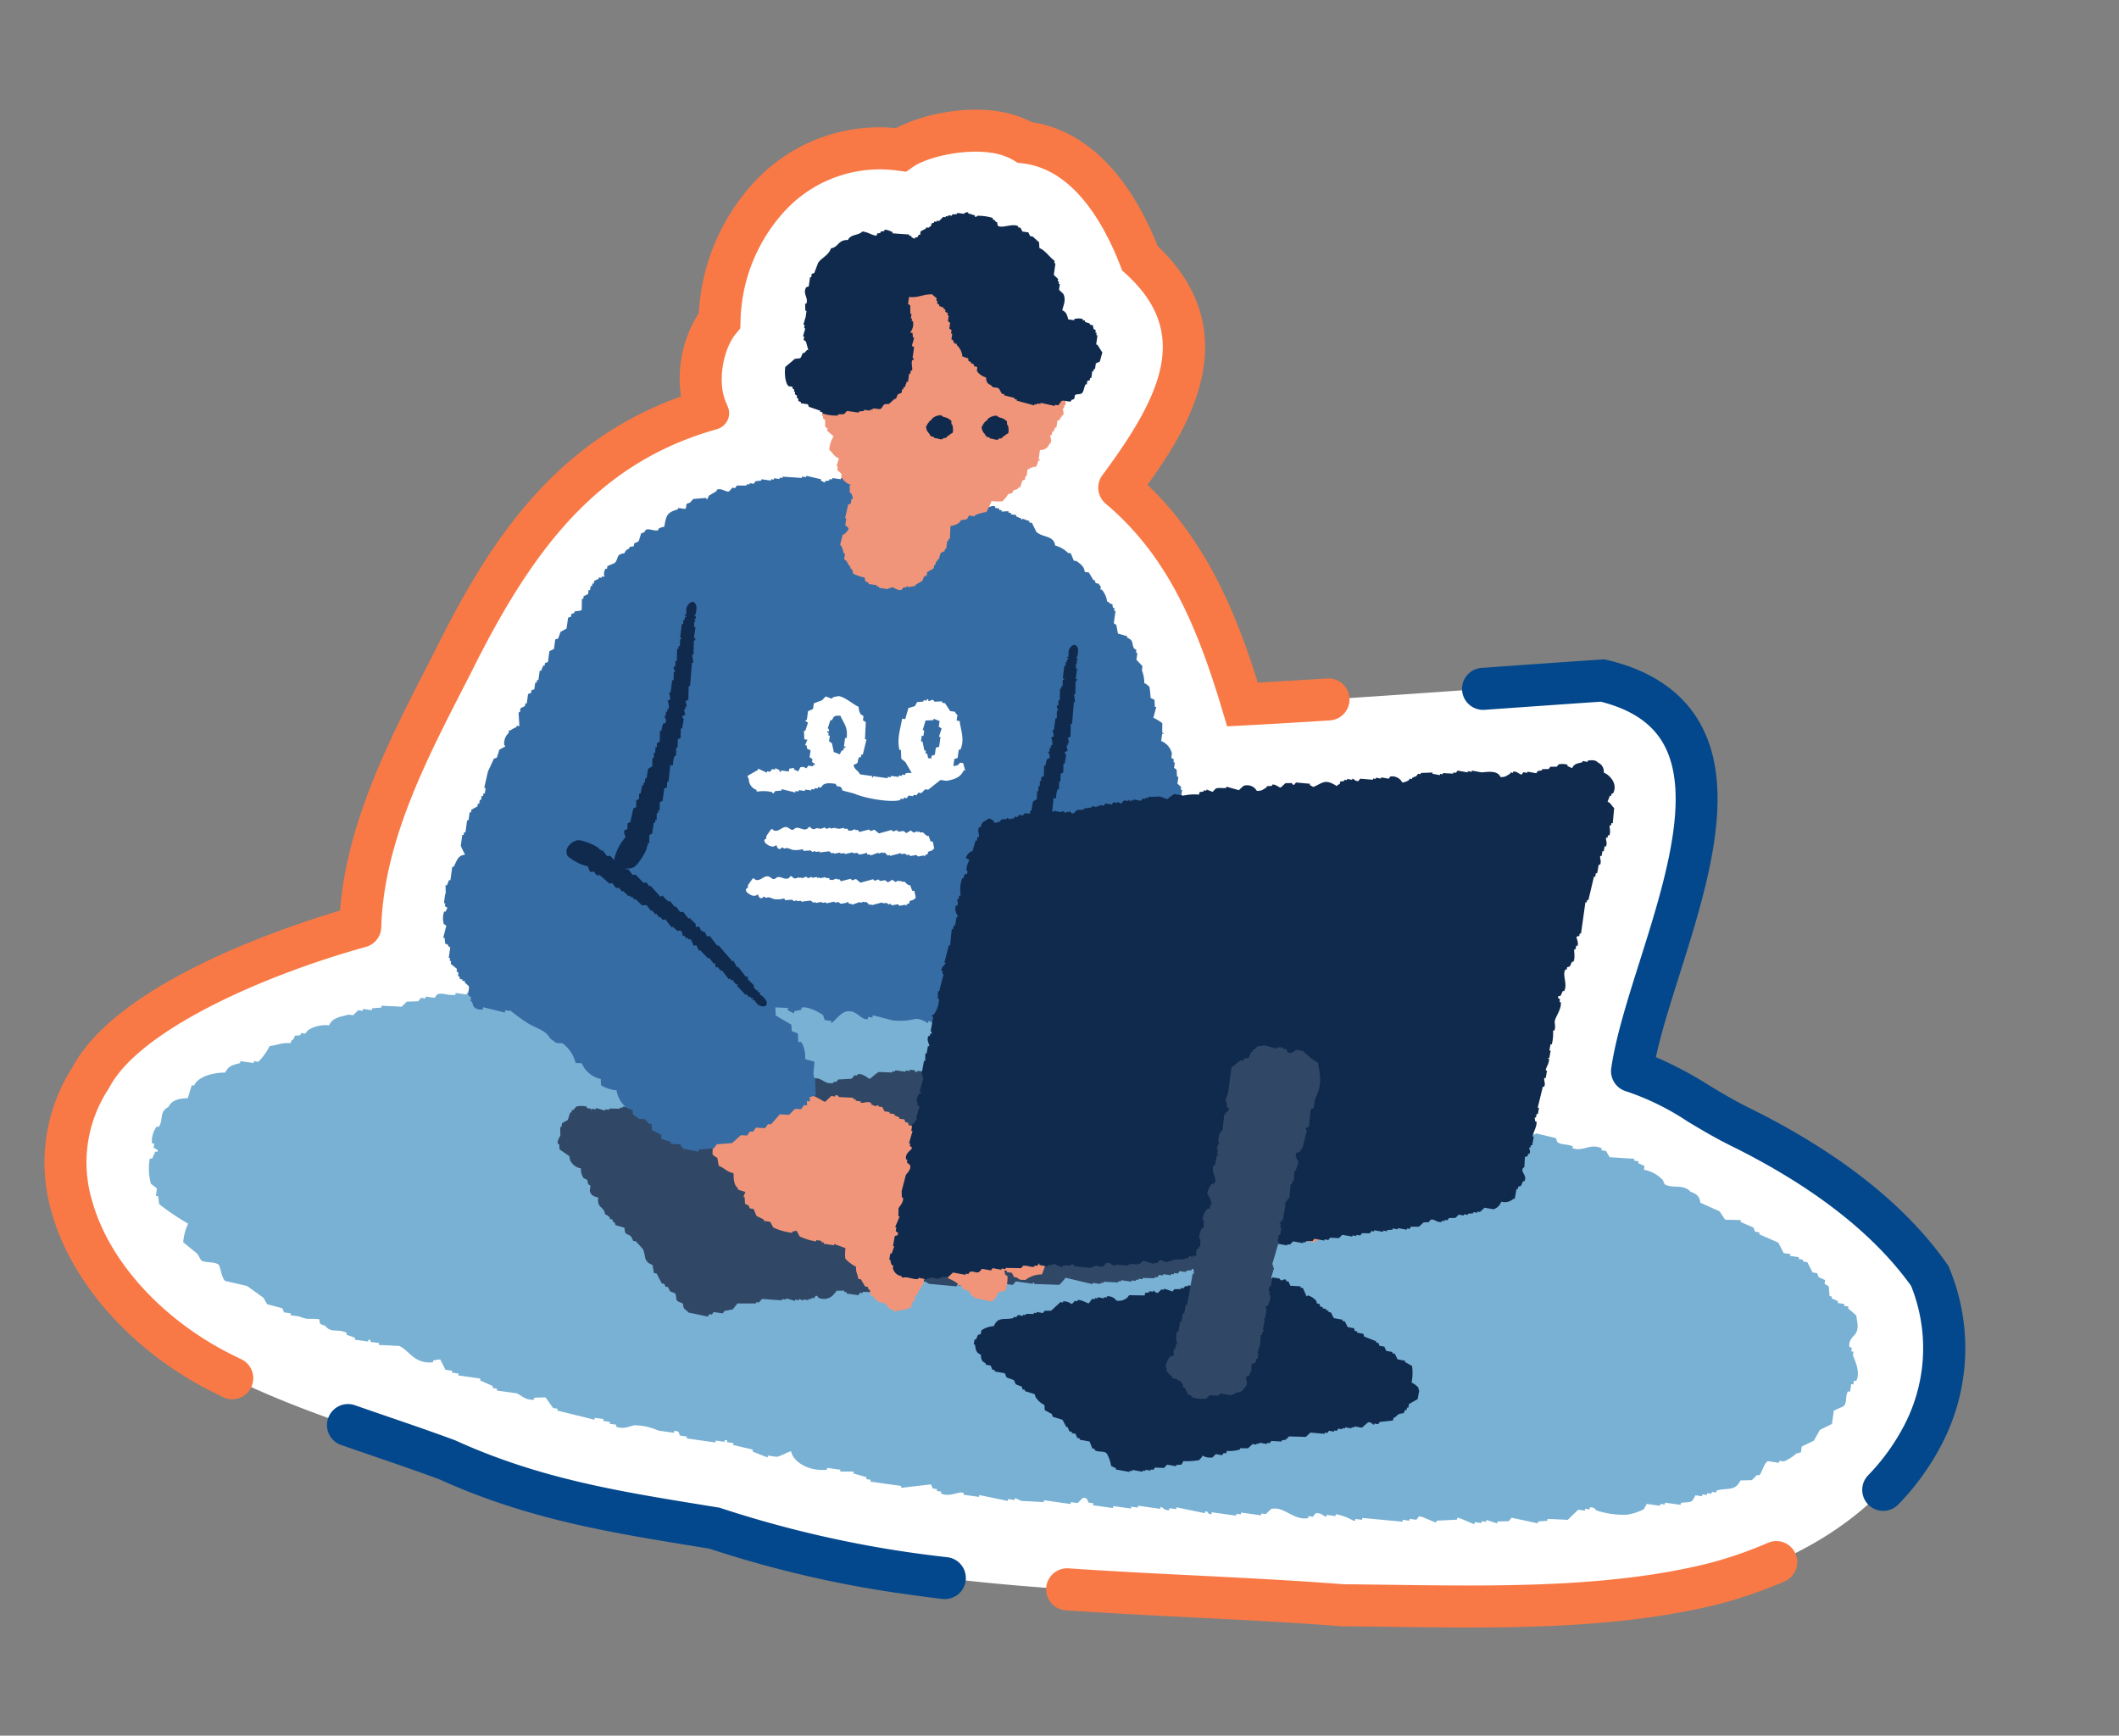<svg xmlns="http://www.w3.org/2000/svg" xmlns:xlink="http://www.w3.org/1999/xlink" width="307.077" height="251.509" viewBox="0 0 307.077 251.509">
  <rect x="0" y="0" width="307.077" height="251.509" fill="#808080" stroke="none"/>
  <defs>
    <clipPath id="clip-path">
      <rect id="사각형_24644" data-name="사각형 24644" width="279.929" height="214.639" fill="none"/>
    </clipPath>
  </defs>
  <g id="그룹_10364" data-name="그룹 10364" transform="translate(29.872) rotate(8)">
    <g id="그룹_10352" data-name="그룹 10352" clip-path="url(#clip-path)">
      <path id="패스_17973" data-name="패스 17973" d="M275.029,150.262c-8.046-8.582-19.552-14.033-30.219-17.553-6.217-2.056-10.965-5.03-16.631-5.814.085-17.541,14.881-52.922-12.1-55.459-17.657,3.709-34.18,7.382-51.194,10.7-5.234-11.423-11.209-21.808-22.058-28.629,6.046-11.068,11.928-24.049-1.651-33.334-3.568-6.386-9.862-14.546-18.889-14.3-5.728-2.5-14.783.88-17.629,3.561a21.733,21.733,0,0,0-17.516,8.828,27.471,27.471,0,0,0-5.051,19.327,14.085,14.085,0,0,0-.055,13.142c-18.161,8.245-25.557,23.921-31.4,41.442-4.3,12.448-9.375,26.053-7.882,39.635-10.55,4.586-31.539,15.678-35.624,27.1-7.83,17.093,7.1,34.035,25.329,39.941,11.52,3.856,21.889,5.178,33.5,7.7,13.687,4.024,25.722,4.129,39.765,4.43,30.081,5.759,61.449.284,91.658-1.6,17.845-2.352,36.94-4.138,52.9-10.6,23.485-9.889,35.1-30.379,24.74-48.524" transform="translate(-1.955 -1.954)" fill="#fff"/>
      <path id="패스_17974" data-name="패스 17974" d="M174.574,74.743c-3.286.676-6.575,1.342-9.89,2-4.594-9.7-10.311-19.324-19.818-26.162,4.916-9.271,11.23-24-3.335-34.452C135.825,6.207,128.717.952,120.908.876c-6.638-2.459-15.431.746-19.325,3.6A24.684,24.684,0,0,0,82.753,14.484,30.392,30.392,0,0,0,77.017,35a17.58,17.58,0,0,0-.871,12.316C57.917,56.823,50.92,73.883,45.805,89.232l-.686,1.979c-3.913,11.268-8.32,23.958-7.536,36.754-8.093,3.705-30.5,14.952-35.228,27.844a25.559,25.559,0,0,0-.035,21.356c4.365,9.933,14.806,18.606,27.221,22.627q.5.167,1,.328a3.047,3.047,0,1,0,1.891-5.792q-.491-.157-.984-.322C20.608,190.5,11.585,183.1,7.9,174.713a19.374,19.374,0,0,1,.049-16.482l.1-.243c3.091-8.64,19.289-18.948,33.97-25.331a3.046,3.046,0,0,0,1.814-3.126c-1.338-12.182,2.923-24.454,7.045-36.321l.7-2.019C57.731,72.718,65.149,58.91,81.34,51.56l.659-.3a2.4,2.4,0,0,0,1.066-3.422l-.372-.62c-1.719-2.865-1.4-7.636.042-9.986l.543-.887-.113-1.034A24.336,24.336,0,0,1,87.62,18.149a18.763,18.763,0,0,1,15.112-7.615l1.192-.011.868-.817c1.713-1.613,6.668-3.617,10.836-3.617a8.762,8.762,0,0,1,3.485.629l.623.272.68-.018c.1,0,.206,0,.309,0,7.194,0,12.575,6.9,15.838,12.743l.349.625.591.4c10.19,6.967,7.972,16.041.7,29.358a3.046,3.046,0,0,0,1.052,4.04c9.782,6.151,15.434,15.369,20.91,27.319l1,2.18,2.354-.459c4.133-.806,8.213-1.629,12.288-2.468a3.046,3.046,0,0,0-1.227-5.967" transform="translate(0 0)" fill="#f97946"/>
      <path id="패스_17975" data-name="패스 17975" d="M400.172,189.389l-.178-.312-.246-.261c-7.18-7.659-17.774-13.837-31.486-18.362-2.208-.73-4.265-1.6-6.254-2.443a54.823,54.823,0,0,0-8.182-2.967c.261-3.6.977-7.856,1.726-12.313,2.179-12.975,4.648-27.681-2.157-36.535-3.183-4.141-8.071-6.548-14.53-7.155l-.459-.043-.451.094c-5.5,1.154-10.881,2.3-16.2,3.442l-.794.169a3.046,3.046,0,0,0-2.109,1.661l0,0a3.045,3.045,0,0,0,3.381,4.295l.8-.171c5.167-1.1,10.393-2.22,15.72-3.34,4.534.5,7.75,2.061,9.821,4.756,5.188,6.75,2.953,20.066.979,31.813-.972,5.793-1.891,11.264-1.913,15.8a3.046,3.046,0,0,0,2.628,3.032,37.446,37.446,0,0,1,9.376,3.072c2.1.89,4.273,1.81,6.717,2.618,12.574,4.15,22.228,9.693,28.7,16.481a24.169,24.169,0,0,1,1.891,19.959,30.715,30.715,0,0,1-4.269,8.131,3.042,3.042,0,0,0,4.96,3.523,36.682,36.682,0,0,0,5.08-9.7,30.143,30.143,0,0,0-2.544-25.246" transform="translate(-124.457 -42.586)" fill="#03488c"/>
      <path id="패스_17976" data-name="패스 17976" d="M170.408,338.891a3.039,3.039,0,0,0-3.089-3.042,162.293,162.293,0,0,1-33.447-2.463l-.252-.048-1.856-.039c-13.2-.277-24.6-.517-37.371-4.273l-.212-.054c-3.441-.747-6.789-1.393-10.027-2.018-1.656-.32-3.291-.637-4.918-.963a3.048,3.048,0,1,0-1.21,5.975c1.646.328,3.3.648,4.973.971,3.17.612,6.447,1.244,9.782,1.967,13.509,3.955,25.257,4.2,38.855,4.487l1.343.029a161.73,161.73,0,0,0,30.144,2.566q2.147,0,4.294-.047A3.05,3.05,0,0,0,170.408,338.891Z" transform="translate(-29.53 -127.345)" fill="#03488c"/>
      <path id="패스_17977" data-name="패스 17977" d="M356.186,311.333a3.018,3.018,0,0,0-3.088.03,59.782,59.782,0,0,1-8.074,4.13c-13.6,5.5-29.758,7.55-45.386,9.53q-3.354.426-6.669.856c-7.22.452-14.621,1.117-21.78,1.761-5.942.534-11.937,1.072-17.949,1.5a3.045,3.045,0,0,0,.422,6.076c6.059-.433,12.093-.971,18.073-1.509,7.152-.643,14.548-1.308,21.718-1.755l.208-.02q3.346-.441,6.741-.866c16.016-2.03,32.576-4.129,46.946-9.944a65.782,65.782,0,0,0,8.908-4.56A3.046,3.046,0,0,0,356.186,311.333Z" transform="translate(-97.837 -121.482)" fill="#f97946"/>
      <path id="패스_17978" data-name="패스 17978" d="M25,250.516a8.324,8.324,0,0,0,.664,3.607c.315.179.647.372.962.551v1.1h.331c.1.372.216.743.316,1.115a35.229,35.229,0,0,0,4.545,2.217,7.55,7.55,0,0,0-.332,2.767c.763.455,1.526.922,2.273,1.377.216.275.431.564.647.84.664.358,1.841-.124,2.6.275.282.138.68,1.858,1.294,2.217,1.078.083,2.156.179,3.235.275.862.455,1.741.922,2.6,1.376.216.276.431.565.647.84.746.083,1.509.179,2.273.275.1.179.216.372.315.551h.979v.275h1.294c1.377.372,1.327.055,2.92,0,.232.771.083.619.979.826,1.061.991,1.742.1,3.235.564v.275c.431.082.863.179,1.294.275v.275h1.957v-.275h.316v.275h1.294v.275c.979-.1,1.958-.179,2.92-.275,1.526.4,2.521,2.34,5.192,1.666v-.275c.316-.1.647-.193.979-.289.316.469.647.923.963,1.391h.979v.275h.962v.275h3.251v.275c.647.193,1.294.372,1.941.564v.275h.647v.275H82.4c.6.151,1.426.867,2.6.551V277.1c.531-.1,1.078-.193,1.609-.275.431.454.863.922,1.311,1.377h.647v.275c1.825.193,3.666.372,5.507.564v-.275h1.294v.275h.979v.275h.962v.275c1.194.317,2.007-.385,2.6-.55a8.721,8.721,0,0,1,3.567.275h2.273v-.275c.979-.124.63.413.962.55h.979v.276h4.213v-.276H113.2v-.275h.331v.275h.962v.276c.979.1,1.958.179,2.92.275v.275c.763.193,1.51.372,2.273.551v-.275h1.294c.614-.207,1.343-.826,1.957-1.1.431,1.418,2.837,2.589,5.507,1.942v-.275h1.941v.275c.647-.1,1.294-.193,1.941-.275v.275c.647.082,1.311.179,1.958.275v.275h.646v.275h4.529v.275c1.41-.372,2.82-.744,4.23-1.1.1.179.216.358.315.551h.648v.275h.646v.275c1.194.358,2.256-.482,2.92-.551h.331v.275h2.273v-.275c1.393.1,2.8.179,4.214.275v-.275H156v-.275c.331.082.646.179.979.275,1.078-.1,2.156-.193,3.235-.275v-.275h3.9v-.275h.979c.216-.289.431-.565.647-.84.8-.206.664.413.962.551h.647v.289h2.919v-.289h2.6v-.275h.962v-.275h3.251v-.275c.415-.041.531.468,1.294.275v-.275h.979v-.275c1.393.1,2.8.179,4.213.275v-.275h.316a.556.556,0,0,0,.646.275v-.275H188.1v-.276h.647v-.275h2.919v-.275h.664c.216-.275.431-.564.647-.84,1.808-.73,3.4,1.239,5.507.564v-.289h.647c.1-.18.216-.358.331-.551.73-.261,1.261.317,1.609.276v-.276h1.294v-.275a7.481,7.481,0,0,1,2.6.551h.316v-.276h.979v-.275c1.941-.1,3.9-.179,5.839-.275V277.1h.962v-.275h.979c.116-.193.216-.372.331-.551.332-.1,2.323.578,2.588.551v-.275c.979-.193,1.941-.372,2.92-.565v-.275c.448-.069,2.273.592,2.588.564v-.289h.979v-.275h.647v-.275c.548.1,1.078.193,1.626.275v-.275c.531-.083,1.078-.179,1.626-.275.1-.179.215-.372.315-.551,1.294.1,2.588.179,3.9.275v-.275c.431-.1.862-.193,1.294-.275v-.275c.962-.1,1.941-.193,2.92-.275.431-.565.863-1.115,1.294-1.666h.979v-.275h.647v-.275a.821.821,0,0,1,.962.275,12.618,12.618,0,0,0,4.545,0,8.461,8.461,0,0,0,2.272-1.116c.1-.275.216-.55.316-.826h1.957v-.275h.647v-.275h2.273v-.275c.581-.234,1.228-.179,1.609-.564.116-.276.216-.551.331-.826h.962v-.275h.664v-.275h.647v-.275h.647v-.275c1.526-.688,2.7-.221,3.235-1.941.548-.1,1.078-.178,1.626-.275.216-.275.431-.551.647-.84h.331c.332-.44.448-1.955.963-2.2h1.626v-.289h.646a6.24,6.24,0,0,0,1.626-1.376c.216-.1.431-.179.647-.275v-.84c.531-.358,1.078-.73,1.626-1.1.216-.551.431-1.1.647-1.666.531-.358,1.078-.73,1.609-1.1v-1.941c.431-.275.879-.551,1.311-.826.464-.633.016-1.418.315-2.216h.332v-1.116h.315v-.551h.331c.514-1.267-.614-2.96-.979-3.594v-.551h-.315v-.564h-.331c-.4-.991.464-1.721.646-2.2.332-.936-.2-1.872-.315-2.491-.431-.289-.879-.565-1.311-.84V237.5h-.647v-.275h-.962v-.275c-.331-.1-.647-.193-.979-.276V236.4h-.332c-.1-.469-.216-.922-.315-1.391-.216-.1-.431-.179-.647-.275v-.551c-.331-.1-.647-.193-.979-.275-.1-.193-.216-.372-.315-.565h-.647c-.332-.454-.664-.922-.979-1.376h-.647V231.7h-.647v-.275h-1.294v-.275h-.979c-.331-.468-.647-.922-.979-1.391-.962-.275-1.941-.55-2.92-.826v-.275h-.647c-.1-.193-.216-.372-.315-.565-.647-.178-1.294-.358-1.958-.55v-.275c-.746.1-1.509.178-2.256.275-.332-.372-.647-.744-.979-1.1-.979-.275-1.941-.564-2.92-.84-.232-.854-.631-1.17-1.626-1.377-1.211-1.019-2.621-.041-3.882-.551-.116-.193-.216-.372-.332-.564a4.9,4.9,0,0,0-2.919-1.1v-.551c-.315-.1-.647-.193-.962-.275v-.289h-.647v-.275c-1.194.1-2.389.193-3.567.275-.216-.275-.448-.55-.664-.826h-.646v-.275c-1.808-.578-2.571.908-4.214.551v-.275c-.946-.235-1.559.068-2.273-.275-.1-.179-.215-.372-.315-.551-.979-.1-1.941-.193-2.92-.275l-.331.275v-.275c-.531-.1-1.078-.193-1.609-.275V218.4h-.331v.289H219.55c-.431.124-1.658.936-2.256.826v-.275h-.663v-.275a6.4,6.4,0,0,0-3.235-.84,1.931,1.931,0,0,1-1.294.564c-.116.275-.216.551-.331.826a3.923,3.923,0,0,1-1.609-.826V218.4c-.979-.082-1.958-.179-2.92-.275v-.275c-1.111-.234-1.974.729-2.6.55l-.647-.826c-.431-.1-.863-.179-1.294-.276v-.275c-.646.179-1.294.372-1.941.551v-.276c-1.029-.137-1.825.372-2.273.276v-.276c-.547-.1-1.078-.179-1.626-.275v-.275h-1.294v.275H194.27v-.275c-1.294.083-2.6.179-3.9.275-.315-.372-.647-.743-.962-1.115h-.664v-.275c-.929-.3-2.488.138-3.368.261a1.665,1.665,0,0,1-.514.014v-.275h-.647v-.275c-.979-.082-1.941-.179-2.92-.275v.275h-.979v.275c-.315.1-.647.193-.962.275v-.275c-.331-.083-.647-.179-.979-.275v-.275h-.647c-.116-.179-.216-.372-.332-.551h-.646v-.275c-.763-.248-1.692.289-1.941.275v-.275c-.646-.1-1.294-.193-1.941-.275V213.7c-.581-.11-1.593.578-2.6.275V213.7l-1.294-.289v-.275c-.614-.124-1.311.468-2.024.578a1.112,1.112,0,0,1-.564-.014c-.116-.193-.216-.372-.332-.564h-.962v-.275c-1.128-.262-1.626.743-2.6.551v-.275h-.647v-.275c-.746.1-1.51.193-2.273.275v-.275c-2.273.1-4.528.193-6.8.275v.275h-.979v.289c-.315-.1-.646-.193-.962-.289v-.275h-.979v-.275h-.331v.275h-2.256v.275h-2.273v.289c-1.344.317-2.074-.592-2.92-.564v.275h-.979v.289l-2.588-.289v.289c-.431.083-.863.179-1.294.275v.275a2.947,2.947,0,0,1-1.758-.1c-.564-.152-1.095-.386-1.493-.455v.275a4.938,4.938,0,0,0-1.941-.275,10.85,10.85,0,0,1-3.251.551c-.962-.1-1.941-.193-2.919-.275v.275H125.2v.275c-1.062.22-1.808-1-3.235-.551-.846.262-1.294,1.2-1.941,1.652v-.275h-.979c-.116-.179-.216-.372-.331-.551a6.082,6.082,0,0,0-3.235-.551v.275c-.332.1-.647.179-.979.275v.275c-.315-.1-.646-.179-.962-.275v-.275c-1.194.1-2.388.179-3.566.275v.275a13.6,13.6,0,0,1-3.567.826v-.275h-.646v-.275h-.664v-.275h-.315v.275H103.8v.275H101.21v.275h-.647v.289h-.647c-.116.179-.216.358-.331.551-.481.11-.448-.468-.647-.551h-.647V215.9c-1.277-.372-2.538.4-3.235.564-.332-.1-.663-.193-.979-.275v.275c-1.078.179-2.157.358-3.251.551v-.275c-1.078.083-2.157.179-3.235.275v.275h-.647c-.116.18-.216.372-.332.551-.746-.083-1.509-.179-2.256-.275v.275h-.664c-.1.193-.216.372-.315.55-1,.317-1.925-.908-3.567-.55v.275H79.48v-.275h-.315v.275H77.871v.275h-.664v.289c-.7.138-1.244-.606-2.256-.289v.289H74.3c-.216.275-.431.551-.664.826h-.647v.275c-1.078-.1-2.156-.179-3.235-.275v.275c-.182.027-.349.055-.531.069l-1.41.207v.275h-.647v.275H65.546v.275c-1.028.275-1.841-.1-2.6.289-.1.179-.216.358-.316.551H61.333V222h-.647c-.116.178-.216.372-.331.551-.548.1-1.078.193-1.626.275-.216.276-.431.551-.646.84-.963.083-1.941.179-2.92.275v.275c-.431.082-.863.179-1.294.275v.275H52.574v.275h-.647l-.647.826h-.647c-1.161.523-2.223.7-2.6,1.941a4.7,4.7,0,0,0-2.92,1.116c-.1.178-.216.358-.315.551h-.647v.275c-.863.469-.631-.275-.979.826-.365.317-.133,0-.316.565-1.41.1-1.791.564-2.919.826a8.958,8.958,0,0,1-1.311,2.492h-.647v.275H36.036v.275c-1.028.441-1.626.62-1.941,1.666-1.741.235-3.815,1.1-4.213,2.493H29.55c-.1.647-.216,1.294-.315,1.941-1.245.18-2.306.634-2.6,1.652-1.261.936-.431,1.707-.962,3.043h-.332A3.625,3.625,0,0,0,25,248.3h.331v.565c.116.193.747.11.647.55h-.315c-.116.372-.216.73-.332,1.1Z" transform="translate(-9.722 -83.15)" fill="#79b1d4" fill-rule="evenodd"/>
      <path id="패스_17979" data-name="패스 17979" d="M86.1,158.74h-.2v1.393h.2v.4l.4.2q-.1.3-.2.6h-.2a2.945,2.945,0,0,0,.2,1.791l.4.2-.2,1.791h.2l.2.8c.481.116.365.066.6.4h.2V167.9h.2v.4h.2v.4l.995.6v.4h.2c.332.663-.265.2.4.8v.2h.4v.2h.4v.2l.6.4c.265.4-.034.9.2,1.393l.4.2v.6h.2c.348.646.281.879,1.194.995.182-.016.349-.05.531-.083v-.332c1.078.116,2.156.216,3.235.332v-.332h.647c.232-.331.448-.663.664-.995h.647v-.349c1.011-.381,1.559.514,2.256.349v-.349h.664v-.331h1.294v-.332h.315v.332h.332v-.332c1.642-.431,2.571,1.046,3.566.664.1-.216.216-.431.316-.664h.663v-.331c.747.116,1.51.232,2.256.331.116-.216.216-.448.332-.663h.646v-.332c1.078-.115,2.157-.232,3.235-.331v.331c1.095-.232,2.173-.447,3.251-.663v-.332c.316.1.647.216.979.332.7-.2,1.957-1.128,3.235-.68v.348h.646c.2.1.166.8.647.664.116-.232.216-.448.332-.664h.647V169.9h.646v-.332h2.588v-.332h.979v-.331h.315v.331h.664v.332h.647v.332c.564.166,3.1-.78,3.566-1v-.331c1.178-.116,2.373-.216,3.567-.332v.332c.315.116.647.215.962.331v-.331c.331-.116.647-.216.979-.332v-.332c.913-.348,2.8.381,3.235.664.116.215.216.448.332.663h.979v.332c.647-.547,1.095-1.675,1.941-1.991,1.427-.547,2.173.929,3.235.664v-.332h.646v-.331c.979.1,1.958.216,2.92.331a9.213,9.213,0,0,0,3.251-.664c.746-.215,1.808.348,1.941.332v-.332c.4.083.929.365,1.493.548a.349.349,0,0,0,.066-.1v-.4h.2V166.1l.6-.4v-.4h.2v-.995l.4-.2v-.4h.2l.2-.8h.2v-1.393l.995-.6.4-2.388.6-.2.4-.6h.2v-.6l.4-.2v-.4h.2l.2-.8h.2v-1.194l.8-.6v-.4l.4-.2v-.4a4.859,4.859,0,0,0,.6-3.185l.4-.2v-.2h.2v.2c.4.349.166.4.4.8h.2v.4l.6.2.8,1h.4v.2h.6l.6.8a5.35,5.35,0,0,0,1.991.8q.1.4.2.8h.2v.6h.2v.4h.2v1.593l.4.2v.4c1.261.232,1.742,1.111,2.787,1.393a3.182,3.182,0,0,0,1.393,2.588h.995v.2h.4v.2h.4l.2.6h.2l.4.6,1.194.2.2.4h.4v.2h1.991l.8,1,.8.2v.2l1.194.4v.2h1.991c.232-.216,0-.083.4-.2v.4l.8.6c.066.116.116.249.182.365.713-.133,1.41-.846,2.024-.7v.332l1.294.348v.332c1.012.365,2.024-.465,2.6-.332v.332c.646.1,1.294.216,1.941.331v.332c.249.016,1.178-.631,1.941-.332v.332h.647c.116.216.216.448.332.664h.646v.331c.332.116.647.233.979.332v.332c.315-.1.647-.216.962-.332v-.332h.979v-.331c.979.116,1.941.232,2.92.331v.332h.647v.332a1.4,1.4,0,0,0,.514-.016,3.981,3.981,0,0,0,.5-1,7.305,7.305,0,0,0,2.588-.2A2.1,2.1,0,0,0,213.7,167.3l.995.2v-.2a2.191,2.191,0,0,0,1.593-1v-.8l.8-.4v-.4h.2v-1.393h.2v-.4l.6-.4v-.4h.2l.4-3.383h-.2v-.4h-.2q.1-.4.2-.8h.2a3.014,3.014,0,0,0-.2-1.592l-.6-.2v-.6c-1.128-.614-2.023-2.273-3.782-1.593l-.2-.6-1.991-1.593h-.995l-.2-.4h-.4v-.2h-1l-.4-.6h-.4v-.2h-1.393l-.4-.6h-.6v-.2h-1v-.2h-.6v-.2l-.8.2-.6-.8-1.791-.2c-.017,0-.083.331-.4.2l-.4-.8-2.588-1.195a4.311,4.311,0,0,0-.4-2.388l-.4-.2v-.6a1.905,1.905,0,0,0-1.194-.995,3.564,3.564,0,0,0-.8-2.19l-.2-.6-.8-.4v-.8h-.2l-.2-.8h-.2v-.4l-.6-.2-.2-.4h-.4c-.431-.2-.315-.249-.4-.8a1.646,1.646,0,0,0,0-1.592h-.2v-.4l-.4-.2v-.4l-.8-.6-.4-1.791h-.2v-.4l-.4-.2v-.8h-.2v-.4l-.6-.4v-1h-.2q-.1-.5-.2-.995l-.4-.2v-.8h-.2v-.4l-.4-.2v-.6a2.493,2.493,0,0,0-1.791-1.593v-.995c.05-.266.232.083.2-.2h-.2c-.116-.564-.116-.929-.2-1.393a6.693,6.693,0,0,0-1.393-.6l.2-1.593h-.2q-.1-.5-.2-.995l-.6-.2a11.1,11.1,0,0,0-.4-1.593c-.365-.182-.315-.265-.8-.4a4.955,4.955,0,0,0-.6-1.792v-.6l-.995-.8v-1h-.2v-.4l-.4-.2c-.465-.713-.15-1.128-1.195-1.393v-.2l-1.393-.2q-.2-.6-.4-1.194l-.4-.2v-1.791h-.2v-.4h-.2c-.331-.547.166-.382-.6-.6-.232-.216,0-.083-.4-.2a3.28,3.28,0,0,0-1-1.593h-.2v-.4l-.4-.4h-.4l-.2-.4h-.2l-.8-.995h-.6c-.216-.8-.763-1.028-1.393-1.393h-.4l-.6-1h-.4a4.126,4.126,0,0,0-1.991-.8c-.414-1.476-1.958-.846-2.986-1.592l-.8-1.194h-.4v-.2l-.995-.2-.2.2v-.2l-.8-.2v-.2h-.8v-.2h-.4v-.2l-.995.2v-.2h-.4v-.2h-.6v-.2c-.481-.149-.763.216-1,.2v-.2h-.4v-.2c-.514-.166-.929.166-1.194.2l-.2-.4h-1.393v-.2h-.6v-.2l-1.791.2c-.448-.133-.9-.913-1.792-.6v.2l-.8.2-.4.6h-.2v-.2l-1.194-1c-.829-.034-1.376-.3-1.991,0v.2a1.542,1.542,0,0,1-1.194.4v-.2h-.6v-.2l-1.792.2v-.2c-.448-.183-1.559-.78-2.189-.6v.2h-.6v.2h-.4v.2l-2.19-.2v.2l-.8.2v.2H133.08v.2h-.4v.2l-.6.2v.2l-.6-.2v-.2l-2.19-.2v.2h-.6v.2l-2.787.2v.2h-.4v.2h-.8v.2h-.4v.2h-1.394v.2l-.8.2-.2.4h-.6v.2h-.4v.2l-1.393.2-.2.4h-.4l-.4.6c-.481.2-1.095-.381-1.791,0v.2l-1,.8-.2.6-.2-.2-1.792.4-.4.6-.4.2c-.183.3.083.631-.2.8h-1v.2c-1.31.614-1.592.879-1.592,2.787a1.8,1.8,0,0,0-.8.4v.2c-.6.282-1.311-.116-1.791.2l-.2.4-.4.2q-.1.6-.2,1.194l-.6.4v.4l-.6.2v.2c-.349.315-.448.232-.6.8-1.261.348-.664.813-1.194,1.593l-.995.6v.4h-.2a1.351,1.351,0,0,0,0,1.194h-.4v.2h-.4v.2l-.6.4v.4h-.2v.4h-.2v.6h-.2v.6l-.6.4v.4h-.2l.2,1.593c-.116.216-.8.266-1,.4v.2l-.4.2v.4l-.4.2v1.592l-.8.6-.2.995-.4.2v1.393l-.6.4v1.592l-.4.2v.4h-.2q-.1.4-.2.8h-.2v1.393h-.2v.4h-.2v.995l-.4.2v.4l-.4.2v1.393h-.2v.4l-.6.4v.6h-.2q.2,1,.4,1.991h-.4v.2a4.176,4.176,0,0,0-.8.6h-.2v.4a2.038,2.038,0,0,0-.4,1.791l.2.2-.8.6-.2,1.194-.4.2-.6,1.991-.2,2.388h.2v.8h-.2v.4h-.2v.6h-.2v.6h-.2v.4l-.8.6v.4h-.2v1.194h-.2v1.791h-.2v.4h-.2v1.593a10.759,10.759,0,0,0,.8,1.194c-1.045.281-1.045,1.011-1.393,1.991h-.2v1.99h-.2l-.2.8h-.2l.2,1.195" transform="translate(-33.563 -35.331)" fill="#366ca4" fill-rule="evenodd"/>
      <path id="패스_17980" data-name="패스 17980" d="M260.074,215.383c-.614-.149-1.311.564-2.024.7,0,.017.017.017.017.033h.6v.2h.4v.2h.6v.2h.6v.2h.4v.2h.8v.2h.4v.2h1.393c.149.547.05.448.6.6v.2l1.991.4v.2h.6v.2l1.991-.2.2.4h.4v.2c.646.249,1.626-.2,1.991-.2.315,0,1.178.431,1.791.2v-.2h.4l.2-.4a.5.5,0,0,1,.6.2,5.752,5.752,0,0,0,2.389-.2c.033-.066.066-.133.1-.2a1.378,1.378,0,0,1-.514.016v-.332h-.647v-.331c-.978-.1-1.941-.216-2.92-.331v.331h-.979v.331c-.315.116-.647.233-.962.332v-.332c-.331-.1-.647-.215-.979-.331v-.331h-.647c-.116-.216-.216-.448-.331-.664h-.647v-.332c-.763-.3-1.692.349-1.941.332v-.332c-.646-.116-1.294-.232-1.941-.332v-.331c-.581-.133-1.593.7-2.6.331v-.331l-1.294-.349Z" transform="translate(-100.823 -84.145)" fill="#366ca4" fill-rule="evenodd"/>
      <path id="패스_17981" data-name="패스 17981" d="M190.744,48.242l.347.169v.846l.522.339v.339l.347.169v.339l.522.339v.677h.174l-.174,1.693h.174c.152.494-.018.8.174,1.185H193v.339h.174c.141.41-.158.632-.174.846l.174,1.016H193v.508h-.174c-.007.144.323.6.174,1.016h-.174V58.4h-.174v.338l-.347.169v1.016h-.174c-.057.226-.116.451-.174.678h-.174v.508h-.174c-.084.423.5.8,0,1.354a1.326,1.326,0,0,1-1.217,1.016v1.354h.174V65H190.4c-.1.4-.08.812-.347,1.016H189.7v.169h-.348v.169l-.347.169v1.016h-.174v.508l-.348.169-.174,1.016h-.174a.809.809,0,0,1-.7.508c-.126.489-.186.561-.7.677a4.528,4.528,0,0,1-.7,1.185,7.175,7.175,0,0,1-1.564.169,9.686,9.686,0,0,1-.521,1.693,6.6,6.6,0,0,0-1.564.678v.169h-.869l-.174.508c-.18.2-.671.207-.869.339l-.174.339a2.364,2.364,0,0,1-1.216.677l.174,1.862H179.1v.339h-.174V79.56h-.174V79.9l-.522.339-.174,1.016h-.174v.339h-.174V82.1h-.174v.508l-.869.677v.508l-.347.169q-.087.338-.174.677l-.868.677v.169l-1.043.339c-.2-.141.072-.175-.174-.169v.169l-.521.169-.174.338c-.567.254-1.2-.26-1.563-.169v.169h-.348V86.5h-1.39v-.169h-.347v-.169H168.5v-.169l-.521-.169-.174-.508a6.534,6.534,0,0,1-1.738-.338,1.342,1.342,0,0,0-.348-.678h-.174v-.338h-.174l-.522-.678-.347-.169v-.846h-.174c-.241-.506-.3-.859-.7-1.185l.174-1.523h.174c.12-.17.613-.721.522-1.016l-.522-.339V77.19h-.174l.174-2.031.348-.169v-.677h.174c.05-.325-.218-.64-.348-.847h-.174l-.174-1.016.174-.169a2.078,2.078,0,0,1-1.564-1.016v-.338l-.7-.508v-.508h-.174l.174-1.185c-.813-.178-.965-.674-1.563-1.016a4.378,4.378,0,0,1,.347-2.031L159.465,65v-.338l-.348-.169-.174-1.016-.347-.169V62.97h-.174V61.447h-.174v-.169c.144-.194.174.07.174-.169h-.174l-.174-.677H157.9l.174-2.2h.174c.058-.322-.676-1.528-.347-2.37h.174v-.339l.348-.169.174-.677h.174c.073-.289-.163-.293-.174-.339V52.3h.174v-.338l.347-.169V51.12a2.435,2.435,0,0,1,1.912-1.184c-.017-.554-.1-1.4.174-1.693.132-.461.041-.385.521-.508.271-.969.8-.516,1.217-1.016V46.38h.174l.522-.678.869-.169.521-.847.7-.169.7-.847,1.39-.338v-.169l.521-.169.174-.339,1.043-.338q.347-.424.7-.846h.695q.087-.17.174-.339h.521v-.169l1.217.169.174-.339h.347v-.169h.348v-.169l1.216.339v-.169h.348v-.169l1.563.169v-.169h.348v-.169h1.564l.174.339c.6.2,1.4-.589,2.259-.339v.169l1.043.169.347.508.869-.169v.169h.522l.174.339h.347v.169h.348v.169h.869v.169h.347c.076.044.155.238.348.339l.174,1.016a2.423,2.423,0,0,1,1.042.508v.169h.7a1.913,1.913,0,0,1,1.043,1.354l.522.169.174.846h.174l-.174,1.185c.433.113.285.086.522.338h.174Z" transform="translate(-61.66 -15.721)" fill="#f09579" fill-rule="evenodd"/>
      <path id="패스_17982" data-name="패스 17982" d="M216.071,247.914l-.381.573h-.382v.191h-1.145v.191l-.763.191v.19h-.954l-.191.382h-.573v.191H211.3v.191h-1.145v.191h-.572q-.1.19-.191.381h-.382v.191l-1.718.191v.191h-.572v.191h-.382v.191h-.572v.191h-1.527v.191h-.382v.191l-2.1.191v.191h-.381v.191h-1.145v.191l-4.008-.381a8.355,8.355,0,0,1-.763,1.145l-3.626.382v-.191h-.191v.191h-2.481l-.381.572h-1.145v.191h-.573v.191h-2.29v.191H184.2v.191h-1.527v.191H182.1v.191c-.239.038-.322-.323-.763-.191v.191h-.573v.191l-4.007.191c-.236-.038-.5-.349-.954-.191v.191h-.382l-.572.763h-.573v.191H173.7v.191h-.954v.191h-1.145v.191l-.763.191v.191h-.763v.191h-.763v.191l-1.908.191v.191h-.381l-.191.382h-1.718v-.191h-.382v-.191l-1.145.191c-.115.381.027.165-.191.382a1.86,1.86,0,0,1-2.29.954c-.045-.011-.058-.3-.381-.191l-.191.381h-.382v.191h-.381v.191h-.763v.191l-.573-.191v.191h-.572v.191l-1.336-.191v.191h-.572v.191l-2.862.191-.382.573h-.381v.191l-2.672.381-.573.955-1.145.381-.191.381h-1.336l-.191.382h-.381l-.191.381-2.863-.191c-.191-.235-.609-.372-.763-.573q-.1-.286-.191-.572c-.171-.13-.789-.169-.954-.382-.127-.164-.171-.792-.381-.954l-.763-.191-.381-.573h-.382l-.191-.381H138.4l-.954-1.336h-.381q-.191-.573-.381-1.145c-1.447-.313-1.057-1.127-1.718-2.1l-1.145-.954h-.381q-.191-.286-.381-.573c-.736-.493-.887.054-1.145-1.145l-1.336-.191-.191-.382h-.191l-.191-.381h-.381v-.191a1.5,1.5,0,0,0-.763-.382c-.355-1.242-1.255-.569-1.336-2.29-.79-.034-1.1-.239-1.336-.763v-.763l-.381-.191-.191-.573-.572-.191a2.306,2.306,0,0,1-.573-1.336,2.124,2.124,0,0,1-1.718-.954q-.1-.287-.191-.573l-1.527-.763c-.109-.27-.068-.419-.191-.763h-.191c-.181-.591.172-.909.191-1.336q-.1-.573-.191-1.145h.191v-.572l.763-.573q.1-.572.191-1.145h.191v-.381h.191q.19-.287.381-.573a2.9,2.9,0,0,1,1.527-.191v.191h.572c.261.071-.077.226.191.191V237.8h.573v-.191l1.336.191v-.191h.572v-.191l1.527-.191v-.191h.381v-.191h1.145v-.191l.763-.191v-.191l1.336-.191v-.191h.381V235.7c.431-.149.779.238.954.191V235.7l1.145-.382v-.191h.381v-.191l1.145.191.191-.381.763-.191.191-.381h1.145l.191-.381h.382V233.6l1.908.191V233.6a3.568,3.568,0,0,1,1.717-.572v-.382l.763-.191v-.191l1.527.191.382-.572h.572v-.191l.763.191.191-.382h.381v-.191h.382v-.191h1.145v-.191h.573v-.191c.211-.013.519.381.954.191l.191-.381h.382v-.191h.381v-.191l2.29.572.191-.381h.381l.763-.954.763-.191v-.191c1.275-.5,1.72.714,3.053.191v-.191h.382l.191-.381,1.908-.381.381-.573h.382v-.191c.831-.316,1.626.478,1.908.381.051-.017.85-1.025,1.145-1.145l1.908-.191v-.191h.382v-.191h1.526v-.191h.573v-.191h.763v.191c.405.057.381-.191.381-.191h1.145l.573-.763.954-.191v.191h.191v-.191h.382v-.191a6.971,6.971,0,0,1,2.29,0v.191l1.145.191.763-.954a11.852,11.852,0,0,1,2.672-.381v.191l.573.191v-.191l.573-.191.191-.382.954-.191v.191h.191v-.191h.954v-.191a4.585,4.585,0,0,1,1.527.381l.381.573h1.336c.258-.957.847-.994,1.718-1.336v-.191h.763v-.191s.547.157.763.191v.191h.191l.191-.381,1.908-.191v-.191h.191v.191h.573v.191l.954-.191v.191h.954v-.191h.381v-.191l2.672-.381,1.718.573v-.191l.573-.191v-.191c.762-.252,1.141.442,1.526.573.455.154.738-.218.954-.191.138.017.947.656,1.145.763q.1.477.191.954c.381.115.164-.026.381.191h.382c.28.165.514,1.665.572,2.1a1.077,1.077,0,0,1,.954.954c.381.115.164-.026.382.191.746.226.246.044.572.573h.191v.381h.191v.382l.381.191v.381l1.145.954h.382l.763.954.381.191v.382l.954.573v.381l.382.191v1.336l1.145.381v.191l.572.382a2.853,2.853,0,0,1,0,1.526h.573l.573.763.763.191v.191l.381.191v.381l.763.573v.381h.191v1.145l.573.382v.381l1.718.954a3.147,3.147,0,0,1,0,2.1l-.763.572c-.367.774.251,1.469-.382,2.1a5.029,5.029,0,0,1-1.145.954h-.573l-.191.381Z" transform="translate(-47.12 -86.478)" fill="#304766" fill-rule="evenodd"/>
      <path id="패스_17983" data-name="패스 17983" d="M193.051,43.855V44.7h-.174v.339H192.7v1.016h-.174v.339l-.347.169v.508h-.174c-.172.416-.1,1.032-.348,1.354-.136.18-.735.233-.869.338-.227.178,0,.42-.174.678l-.347.169v.169c-.366.241-.948-.068-1.39.169l-.347.678h-.522V50.8l-2.085-.169V50.8h-.522v.169h-.347v.169l-2.607-.338v-.169H182.1v-.169l-1.564-.169v-.169h-.347l-.522-.677c-.568-.278-.751.163-1.216-.339-.582-.141-.762-.428-.869-1.016a2.348,2.348,0,0,1-1.39-.677c-.168-.261.051-.5-.174-.678h-.348l-.174-.338h-.347v-.169c-.47-.289-.325.16-.522-.508l-.869-.169a2.493,2.493,0,0,0-1.042-1.523v-.169h-.347l-.348-.508h-.174V42.5h-.174v-.508l-.348-.169v-.846l-.347-.169v-.846h-.174v-.339c-.709-.2-.183-.127-.522-.508h-.174v-.169l-.7-.169v-.169l-.347-.169V38.1H168.9v-.338c-.119-.165-.532-.306-.695-.508-1.36.145-1.9.8-3.3.846v1.016l.347.169.174,1.185h.174v.678h.174v.338h.174a1.9,1.9,0,0,1-.174,1.693h.347l.174.677h.174l-.174,1.185.348.169v1.523c.012.049.224.051.174.339h-.174c-.129.6.252,1.145.174,1.524h-.174V49.1h-.174v1.185h-.174l-.174.846h-.174v.339h-.174v.508l-.522.338-.174.677H164.9l-.7.847-.7.169-.348.678c-.325.225-.806.018-1.216.169v.169H161.6V55.2h-.869v.169l-.7.169v.169H158.3l-.348.508-.869.169v.169a6.583,6.583,0,0,1-2.259,0v-.169h-.348v-.169l-1.738-.339-.174-.339H151.52v-.169c-.687-.189-.225-.052-.522-.508h-.174V54.52l-.347-.169v-.339H150.3v-.338h-.174l-.174-.339h-.522c-.533-.323-.891-1.729-.869-2.708l1.217-1.354.7-.169c.224-.168.192-.622.347-.846H151l.348-.508h.174L151,46.563l-.347-.169v-.508h-.174l.174-1.185h-.174v-.508H150.3q.087-.593.174-1.185v-.846H150.3l-.174-1.016h.174c.221-.951-.777-1.354-.347-2.37l.347-.169V37.253h.174v-.508l.347-.169.347-1.524c.409-.872,1.314-1.216,1.564-2.37,1.071-.3.813-1.376,2.259-1.523.263-.938,1.414-.814,1.911-1.524,1.013.023,1.188.3,2.085.339.189-.691.076-.207.522-.508V29.3l.522-.169v-.169c.259-.136,1.076.113,1.216.169V29.3l2.433-.169V29.3h.348v.169l.521.169v-.169c.685-.265.215.007.522-.508h.174V28.45l.7-.508v-.169h.347l.348-.339V27.1l.347-.169v-.169h.347v-.169h.348l.522-.677h.347v-.169h.347v-.169h.522V25.4l.7-.169v-.169h1.042V24.9l.522-.169V24.9l1.043.169v.169c.3.066.3-.16.347-.169a7.328,7.328,0,0,1,2.259,0v.169c.541.271.093-.107.522.338h.174l.174.508c.689.353,2.027-.68,2.954-.339v.169h.347l.347.508h.869l.348.508h.347c.334.187.694.494,1.042.677q.088.423.174.846c.883.2,1.609,1.094,2.433,1.524v.339h.174v1.693l.7.508v.338h.174v.339h.174v.846l.7.508c.548.807.242,1.609.174,2.37.646.161.817.646,1.042,1.185h.869V37.93a2.268,2.268,0,0,1,1.217-.169v.169h.347V38.1c.486.2.529-.048.869.339h.347q.088.254.174.508l.347.169v.339h.174v.339h.174v1.354h.174l.869,1.016-.174,1.354-.522.339" transform="translate(-58.046 -9.661)" fill="#102a4e" fill-rule="evenodd"/>
      <path id="패스_17984" data-name="패스 17984" d="M168.9,155.824c1.551.442,5.216.605,6.714,0v-.206h.448v-.206h.447l.224-.411h.671V154.8h.447l.224-.411h.447l.448-.618h.448l1.566-1.645h.9c1.053-.352,1.953-.78,2.238-1.852h.224l-.448-1.028h-.447c-.253.406-.317.481-.9.617V148.83l.448-.206V147.39h.224c.492-1.593-.436-3.03-.671-4.114h-.448v-.823c-.246-.113-.371-.372-.447-.411h-.671l-.9-1.028h-.448v-.206l-1.119.206s-.052-.267-.447-.206c0,0-.091.216-.448.206v-.206h-.224v.206h-.448v.206l-.9.205-.224.617-.9.411q-.112.823-.224,1.646h-.448c-.077,1.667-.348,3,.224,4.525h.224q.111.618.224,1.234l.671.411,1.119,1.44c-.5.054-.589.021-.9.205v.206h-.448v.205h-.448v.206h-1.119v.206h-.448v.205h-2.014c-.311.055.09.242-.224.206v-.206h-1.791c-.371-.555-.894-.528-1.119-1.234.913-.495.3-.378.671-1.234h.224v-.411h.224q.112-1.131.224-2.263h-.224q-.112-1.234-.224-2.468l-.448-.206v-.617l-.448-.205a2.266,2.266,0,0,1-.447-1.028c-.785-.19-2.692-1.482-3.357-1.028-.619.121-.632.4-.671.411l-.9-.206-.448.617-1.119.617v.823l-.671.412v1.234l-.224.206.448.205q-.112.618-.224,1.234H160.4q.112.617.224,1.234h.447l-.224.823h.224c.162.568.063.461.671.617V151.5l.448.206v.411c.1.163.484.079.447.411h-.224v.206h-.671l-.224.411c-.1.044-.431-.275-.9,0l-.224.617-.671-.205v-.206l-.671.206v.411h-1.119v.206h-.224v-.206l-.672-.206v.206h-.447l-.224.412h-.448v.205l-1.343-.411v.206l-1.343,1.028c.129.414-.027.179.224.412a1.63,1.63,0,0,0,1.343,1.44v.206h.224a5.472,5.472,0,0,1,2.014-.206l.224.206.224-.412.9-.205v-.206l2.014.206v-.206h.448v-.206h.9v-.205h.9v-.206h.448v-.205h.448v-.206h.448l.224-.411c.478-.386.851-.394,1.79-.411.461.64.271.1.9.411l.224.411,1.79.206m-2.238-6.377h-.224v.411h-.224l-.224.617-.9-.206-.448-1.234-.447-.206v-.823h-.224V147.6h-.224v-.205h.224a.345.345,0,0,0-.224-.411q.112-.618.224-1.234h.224c.165-.662.3-.749,1.119-.823.623,1.043,1.317,1.415,1.343,3.085h-.224v1.234h.224Zm10.967-3.291v-.823h-.224q.112-.72.224-1.44l1.119-.206v-.206l.9.206v.823l.448.206q-.112.617-.224,1.234h.224v1.44l-.448.205v1.028l-.448.206v.411h-.447l-.224-.617H178.3v-.411h-.224l-.448-1.234h-.224v-.823Z" transform="translate(-59.872 -55.012)" fill="#fff" fill-rule="evenodd"/>
      <path id="패스_17985" data-name="패스 17985" d="M255.2,224.8V223.8l-.4-.2q-.2-.9-.4-1.791c-.483-.122-.437-.21-.8-.4q-.1-.5-.2-.995h-.2l.2-1h-.2v-.4h-.2v-1.593c-.038-.239-.426-.9-.2-1.393l.8-.6v-1.393l.4-.2v-1.194h.2v-.4l.6-.4v-.6a1.54,1.54,0,0,1,1.195-.8c.3-1.143.95-.615,1.393-1.195q.1-.4.2-.8c.046-.064,1.1-.749,1.195-.8l.6.2v-.2h.4v-.2l1.593.2v-.2a2.569,2.569,0,0,1,1.991-.4v.2l.8.2v.2h.995v.2h.4v.2l2.388.8v-.4l.6-.2v-.2h.4v-.2l.995.2v.2c.443.074.723-.436,1-.4v.2l.995.2v.2c.334.076.354-.189.4-.2l2.388.2.4.6h1.393v.2c.708.251,1.511.129,1.991.6a1.852,1.852,0,0,1,.995,1.393c.753-.075,2.5-.941,2.986-.8v.2h.4l.2.4h.995v.2h.4v.2h.4v.2a5.118,5.118,0,0,0,1.593.6c.291.918.122.253.8.6v.2h.4v.2l.4.2v.4c.217.253.487.007.8.2a2.6,2.6,0,0,1,.8,1.393c.988.113.982.527,1.393,1.194h.2l.2.6h.4v.2l.6.4v.4l1.194.995.4,1.195.4.2.2,1,.6.4v1l.8.6v.4h.2v1l.4.2.2,2.588h-.2c.048,1.56.046,1.677-1,2.19v.2c-.559.218-1.109-.308-1.393-.2l-.4.6a3.633,3.633,0,0,1-1.792.2c-.187-.233-.661-.406-.8-.6-.161-.228-.157-.845-.4-.995h-.8l-.4-.6h-.4c-.225-.182-.26-.814-.4-1l-.995-.6v-1.593l-1.393-.2V225c-.542-.152-.453-.048-.6-.6-.472-.129-.373-.056-.6-.4h-.2c.094.433.127.564.4.8.152.542.048.453.6.6l.2.8h.2l-.2,1.792.6.4.4,1.194c0,.015-.342.084-.2.4l.6.4a3.72,3.72,0,0,1,.2,1.791h-.2v.4l-.6.4v.2h-.4a10.566,10.566,0,0,0-1.195.8v.4l-.4.2v.4l-.6.4v.2h-.4l-.2.6c-.174.208-.857.281-1,.4v.2h-1.593v-.2h-.6v-.2c-.334-.062-.347.188-.4.2a2.277,2.277,0,0,1-1.991-.4c-.889-.218-1.249-1.053-1.393-1.991-.656-.02-.9-.048-1.194-.4h-.4l-.6-1.194-.6-.2-.2-.8-.6-.4q-.2-.6-.4-1.194l-.4-.2v-.4h-.2v-.995l-.6-.4-.2-1.593h-.2v-.4c-.178-.271-.456-.055-.8-.2v-.2h-.8v-.2h-.4v-.2c-.306-.269-.255-.107-.4-.6-.882.023-1.6.062-1.991-.4h-.2a8.093,8.093,0,0,0,1.791,2.588l.6.4c.291.454-.1,1.251.2,1.791.13.23.791.246.995.4.149.111.153.4.4.6.019.837.037,1.42-.4,1.791v1.791c-.282.562-3.825,1.47-5.175,1v-.2h-.4v-.2l-1.194-.2v-.2l-1-.8v-.4l-.4-.2v-.2l-1.991-.6a10.414,10.414,0,0,1-.8-1.194h-1.194v-.2l-.6-.4v-.6l-.6-.2-.4-.4v-.4l-.4-.2c-.289-.477.084-1.2-.2-1.792l-.6-.4v-.4h-.2c-.113-.329.193-.364.2-.4v-.2Z" transform="translate(-98.747 -80.873)" fill="#f09579" fill-rule="evenodd"/>
      <path id="패스_17986" data-name="패스 17986" d="M155.794,242.208q.094-.567.189-1.134h.189v-.567h.189l.378-.567h.378v-.189l.378-.189v-.567l.378-.189v-.378h.189l.189-.378.567-.189v-.189h2.268v.189h.378v.189h.567l.189.378h.567v.189a1.611,1.611,0,0,0,1.323-.378v-.189l1.134-.189v-.189l.756.189v.189l.945-.189v.189l.945.189v-.189h.378v-.189h.756v-.189c1.179-.349,2.53.667,2.836.567l.756-.945h.567V237.1a.491.491,0,0,1,.567.189l2.079-.189v.189h.378v.189h.756v.19c.357.064.907-.391,1.512-.19v.19l.567.189.567-.189v.189h.567l.378.567h.756v.189h.756v.189l.756.189v.189h.756l.189.378h.378l.189.378h.378l.378.567c.458.23.944-.04,1.323.189l.189.378.756.189.189.567a4.025,4.025,0,0,0,1.89.756v.378l.567.189v.189c.214-.032.367-.359.756-.189l.189.378.756.189v.189l.567.189.189.378h.378l.756.945c.56.4.932.355,1.134,1.134l.567.189v.189h.378v.189h.378l.189.378H197v.189h.378q.1.188.189.378h.567v.189h.378v.189h.567l.189.378h.378q.189.283.378.567h.567l.567.756h.378l.567.756h.189l.189.567c.474.264,1.116-.068,1.512.189l.378.567h.189v.378l.567.189c.239.208.008.458.189.756l.945.756v1.512l.378.189c.355.738-.045,1.855-.189,2.647a3.824,3.824,0,0,0-2.268,1.134c-.874.059-.618.164-1.323-.189h-.378l-.378-.567h-.756v-.189h-.378l.189.567.378.189a5.767,5.767,0,0,1,0,2.079,3.332,3.332,0,0,1-.945.378,4.14,4.14,0,0,1-.756,1.512l-2.646-.189v-.189h-.378l-.378-.567-1.134-.378-.189-.378h-.567v-.19a4.972,4.972,0,0,0-1.512-.567v-.378a2.643,2.643,0,0,1-1.323-.756l-.189-.378h-.567v-.189l-.756-.189v-.189h-.378v-.189h-.567l-.756-.945h-.378l-.189-.378h-.567a2.755,2.755,0,0,1-.944-1.134L184.9,256.2c.627.745,1.09.595,1.323,1.89.633.146.726.423,1.323.567v.378l.567.378q.1.283.189.567l1.323.945v1.7h-.189q-.094.378-.189.756h-.189v.567h-.189v.378h-.189v.756h-.189c-.155.4-.06.889-.378,1.135h-.378v.189h-.378v.189h-.567v.189h-.567v.189h-.189v-.189a1.906,1.906,0,0,1-1.134-.378l-.189-.378-1.323-.189v-.189h-.378l-.189-.378-.567-.19-.189-.756h-.189q-.1-.188-.189-.378h-.378l-.756-.945h-.378c-.173-.656-.5-.879-.567-1.7a5.9,5.9,0,0,1-1.7-.945,6.457,6.457,0,0,1-.189-1.512l-1.7-.378v.189h-1.512v-.189h-.378v-.189h-.756v.189a8.741,8.741,0,0,1-2.457-.378l-.567-.756-.567.189v.189a8.772,8.772,0,0,1-2.836-.378l-.567-.756h-.945v-.189l-1.134-.378-.567-.945h-.567l-.189-.378-.567-.189q-.1-.473-.189-.946h-.189q.1-.377.189-.756l-1.134-.189v-.189c-.656-.384-.817-1.192-.945-2.079-1.1-.073-1.352-.566-2.268-.756q-.188-.568-.378-1.134c-.459-.116-.416-.2-.756-.378q-.094-.945-.189-1.89c.009-.04.295-.061.189-.378l-.378-.189-.189-.756-.378-.189v-.378H155.6v-1.323h.189q-.1-.378-.189-.756Z" transform="translate(-60.797 -92.631)" fill="#f09579" fill-rule="evenodd"/>
      <path id="패스_17987" data-name="패스 17987" d="M225.712,279.533l.377-.169.022-.551a3.636,3.636,0,0,1,1.7-.853c.386-1.512,1.418-1.045,2.652-1.551l.007-.184.369.015c.066-.12.133-.24.2-.36l.739.029.007-.184.37.015.007-.183,1.116-.14.007-.183.369.015.007-.184.924.037.2-.36.931-.147,1.167-1.426.369.015.007-.183a2.02,2.02,0,0,1,1.286.235l.392-.537.369.015.007-.184c.5-.171,1.5.312,1.655.25l.4-.72.37.015.007-.184.369.015.007-.184.924.037.007-.183.369.015.007-.184a1.489,1.489,0,0,1,1.464.426,1.909,1.909,0,0,0,1.507-.676l.2-.361,2.231-.28.015-.367.562-.161.007-.184.554.022c0-.062.005-.122.007-.184.218-.033.323.38.732.213l.392-.537.369.015.007-.183,1.286.235.2-.361.931-.147.007-.184.369.015.2-.36.37.015.007-.184,1.478.059.007-.184.746-.155.2-.36.746-.155.177.191c0-.061.005-.122.007-.183l.37.015.007-.184,1.293.051.007-.183,1.663.066c.008,0-.024-.124.377-.169.264-.819.741-.773,1.522-1.044l.007-.184.924.037.391-.537.37.015.007-.183a2.827,2.827,0,0,1,1.47.243l-.007.183.185.007c0-.061.005-.122.008-.183l1.108.044s-.016.235.362.2a.481.481,0,0,1,.562-.162l-.007.184.369.015q.174.283.348.566l1.485-.125-.007.184.37.015.7,1.132.192-.177a2.744,2.744,0,0,1,1.271.6l.17.375.37.015.17.375.369.015c0,.062,0,.122-.007.184l.554.022-.007.184.37.015c0,.061-.005.122-.007.183l.369.015.525.757,1.293.052-.007.183.369.015.525.757.924.037.171.375.369.015-.007.184.924.037.17.375,1.833.441-.007.184.37.015.17.375.739.029.347.566.924.037-.007.184.369.015.525.757,1.108.044c0,.062,0,.122-.007.184l1.094.411a7.149,7.149,0,0,1,.274,2.4,3.383,3.383,0,0,1,1.087.6c.1.371-.032.157.17.375l-.051,1.287-1.145.875-.022.551-.185-.007c-.005.122-.01.246-.015.368l-.185-.007-.207.544c-.989.18-.694.487-1.329.868l-.015.367-1.869.478-.2.36-.554-.022-.007.184c-.185.026-.5-.4-.916-.221l-.776.89-1.108-.044-.007.183-.369-.015c0,.062-.005.122-.007.184l-.924-.037-.007.183-.37-.014-.007.183-.554-.022-.2.36-.369-.015-.007.184-.739-.029-.2.36-.369-.015-.007.184-2.039.1-.584.713-2.416.272-.391.537-.562.162-.007.183-1.485.126-.2.36-.369-.015-.007.184-1.108-.044-.007.184-.37-.015c0,.062,0,.122-.007.184l-.554-.022-.584.713-1.116.14-.007.184a5.143,5.143,0,0,1-1.869.478l-.015.367-.369-.015-.2.361-.924-.037-.391.537a2.084,2.084,0,0,1-1.478-.059c-.131.441-.211.4-.4.72a9.915,9.915,0,0,1-2.239.464l-.207.544-.746.155-.007.183-1.294-.051-.391.537-1.3.132-.2.361-.369-.015-.007.183-.739-.029-.007.184-.369-.015-.007.183L250.6,295.8l-.007.184-.369-.015-.007.184-2.032-.08.007-.184-.732-.213a5.482,5.482,0,0,0-.858-1.691c-.413-.4-1.221.01-1.841-.258,0-.061,0-.122.007-.183l-.369-.015-.518-.941-1.478-.059.007-.184-.37-.015-.347-.566-.554-.022.007-.184-.369-.015q-.174-.283-.348-.566l-.185-.007-.7-.949-1.47-.242-.171-.375L236.807,289l-.155-.743a3.085,3.085,0,0,1-1.442-.978l-.17-.375-1.471-.242.007-.184-.369-.015-.17-.375-.916-.22-.348-.567-1.1-.228-.347-.566-1.478-.059.007-.184-.369-.015-.348-.566-.739-.029.007-.184c-.613-.177-.791-.5-.88-1.14-.786-.223-.813-.582-1.057-1.331l-.185-.007.029-.735.185.007.214-.728" transform="translate(-88.021 -103.556)" fill="#102a4e" fill-rule="evenodd"/>
      <path id="패스_17988" data-name="패스 17988" d="M197.364,74.635c0-.016,0-.032,0-.049-.448-.349-.408-.461-.609-.918l.094-.152,0,0,.008,0,.051-.083c-.058-.192-.029-.107.054-.2l-.018-.013c.023-.024.043-.034.065-.055h0l-.044-.065.147-.08-.044-.066a1.771,1.771,0,0,1,.374-.392l.049-.051-.065-.051a1.938,1.938,0,0,1,1.287-.735l.366.2.115.006.02-.021c.011.009.014.016.025.025a1.905,1.905,0,0,1,1.064.411l.058.411.036.055.057,0c0,.015-.006.023-.007.037l.135.1-.054.06c.132.166.123.15.091.186a1.711,1.711,0,0,1,.094.826l-.4.307.044.066a1.159,1.159,0,0,1-.185.072l-.378.467-.186-.043-.284.291-.065-.051c-.294.171-.092.063-.364.023l-.057.058-.129-.1h0l-.057.058c-.048-.01-.108-.028-.167-.046l-.289.015-.068-.135-.045.019-.062-.044-.333-.01c0-.026,0-.052,0-.077-.321-.093-.13-.032-.238-.22l-.026-.019-.069,0" transform="translate(-76.875 -28.02)" fill="#102a4e" fill-rule="evenodd"/>
      <path id="패스_17989" data-name="패스 17989" d="M184.258,76.364c0-.016,0-.033,0-.049-.448-.349-.408-.461-.609-.917l.094-.152,0,0,.008,0,.051-.083c-.058-.192-.029-.107.054-.2l-.018-.012c.023-.025.043-.035.065-.056h0l-.044-.065.147-.08-.044-.066a1.771,1.771,0,0,1,.374-.392l.049-.051-.065-.051a1.94,1.94,0,0,1,1.287-.735l.366.2.115.006.02-.021a.321.321,0,0,1,.025.025,1.9,1.9,0,0,1,1.064.411l.059.411.036.055.057,0a.353.353,0,0,1-.007.037l.135.1-.054.06c.132.166.123.15.091.186a1.71,1.71,0,0,1,.094.826l-.4.307.044.066a1.136,1.136,0,0,1-.185.072l-.378.467-.186-.043-.283.291-.065-.051c-.294.171-.092.063-.364.023l-.057.058-.129-.1h0l-.057.058c-.048-.01-.108-.028-.167-.046l-.289.015c-.023-.045-.045-.09-.068-.135l-.045.019-.062-.044-.333-.01,0-.077c-.321-.093-.13-.032-.238-.22l-.026-.02-.069,0" transform="translate(-71.755 -28.695)" fill="#102a4e" fill-rule="evenodd"/>
      <path id="패스_17990" data-name="패스 17990" d="M203.246,202.261l.015-.367-.185-.008.258-1.83-.185-.007.044-1.1.185.007.207-.543.185.007-.17-.375.25-1.647-.362-.2.015-.367-.185-.007a2.328,2.328,0,0,1,.236-1.28l.185.007c.082-.305-.163-.333-.171-.375q.133-1.007.266-2.014l-.185-.007.015-.367-.185-.007.08-2.022.185.007-.141-1.11.185.007.044-1.1.185.007c.057-.277-.567-.782-.311-1.485l.185.007.015-.367.185.007c.082-.308-.161-.328-.17-.375l.08-2.022c-.009-.048-.249-.066-.17-.375l.185.007a4.113,4.113,0,0,0,.464-2.375l-.185-.007q-.07-.555-.141-1.11l.185.007.287-2.566-.185-.007q.006-.185.015-.368l-.185-.007c-.18-.673.38-.868.421-1.272l-.185-.007q.144-1.282.287-2.566l.185.007q-.045-1.2-.09-2.4l.185.007.022-.551.185.007.051-1.287.185.007c.051-.266-.752-.792-.489-1.676l.185.007c.133-.447-.175-.7-.148-.927l.185.007.022-.551.185.007.007-.184a4.648,4.648,0,0,1-.09-2.4l.185.008.022-.552.377-.169a.457.457,0,0,0-.163-.559,3.133,3.133,0,0,1,.243-1.464l-.547-.206c.127-.721.254-.637.6-1.081l.185.007.25-1.647.185.007.022-.551.185.007c.085-.358-.439-.958-.126-1.478l.185.007c.1-1.072.538-.834.982-1.434.593.1.533.188.909.4l-.007.184.754-.339.2-.36.746-.154c0-.062.005-.122.007-.184l.547.206.007-.184.37.015.2-.36.369.015.2-.36.554.022.2-.361,1.67-.118.2-.36,1.116-.14L216,151.4l1.108.044c0-.061.005-.122.008-.184l1.108.044c.254-.061-.068-.153.192-.177l.547.206c0-.062,0-.122.007-.184l.37.015.007-.183c.2.04.353.368.732.213l.391-.536.931-.147.007-.184L222.53,150c0-.061.005-.122.007-.184l.739.03.007-.184.369.015c0-.061,0-.122.008-.184l.554.023.2-.361.924.037c.066-.12.133-.24.2-.36l.554.022.007-.183.547.205.391-.537.554.023.007-.184.362.2.007-.184.37.015c0-.062,0-.122.007-.184l1.109.044.2-.361.369.015.007-.183.37.015.007-.184,1.677-.3,1.1.228c.044-.015.711-.795.96-.882l1.293.051a7.576,7.576,0,0,1,2.239-.463c0-.122.009-.246.015-.368l.561-.161.007-.184.369.015.007-.184.917.221.391-.537c.419-.239.982-.152,1.493-.309,0-.061,0-.122.007-.183l1.84.257.583-.713a1.61,1.61,0,0,1,2.017.448c.74-.075.862-.343,1.323-.684l.007-.184.746-.155c0-.061,0-.122.007-.183.532-.17,1.022.325,1.286.235l.584-.713.931-.147a.276.276,0,0,0,.362.2l.2-.361,2.039-.1c0,.062,0,.122-.007.184l.547.206c1.3-.762,1.484-1.461,3.355-.6a.738.738,0,0,1,.384-.353l.015-.367.562-.161.007-.184.369.015.007-.184.739.029.007-.183c.2-.023.487.381.916.221l.2-.361,1.855-.11.007-.184.369.015.007-.183.739.029.007-.184,1.109.044c.066-.119.132-.24.2-.36a1.661,1.661,0,0,1,1.825.625,2.067,2.067,0,0,0,.946-.515l.007-.184.369.015.007-.183.569-.346.2-.36.369.015.007-.184,1.677-.3-.007.184,1.108.044.007-.184.37.015.007-.184,1.485-.125.007-.184.37.015.2-.36,1.478.058c0-.061.005-.122.007-.183l.554.022.007-.184,1.478.059c.944-.238,2.234-.6,2.764.294.746-.083.85-.345,1.322-.684l.007-.183.369.015c0-.062,0-.122.007-.184.55-.179.979.317,1.286.235l.2-.36.554.022.007-.184,1.293.052.2-.361.562-.161.007-.184.931-.147.2-.36.931-.147.2-.361a2.5,2.5,0,0,1,1.3-.132l-.007.184.732.213c.21-.74.713-.768,1.337-1.052l.007-.184.739.029.007-.183c.41-.161,1.143-.29,1.478.058a1.417,1.417,0,0,1,1.058,1.331c.926.225,2.317,1.357,1.738,2.831l-.185-.007c0,.122-.01.245-.015.367l-.185-.007q-.111.456-.222.912c.587.182.634.5,1.08.779l.1,2.213-.185-.007-.015.367-.185-.007c-.072.264.336.929.126,1.478l-.185-.007-.015.367-.185-.007c-.093.339.327.721.133,1.294l-.185-.007q-.015.367-.029.735l-.185-.007q-.014.367-.029.735l-.185-.007c-.082.364.323.707.134,1.294l-.185-.007q-.026.643-.051,1.287l-.185-.007-.022.551-.185-.007-.324,3.485-.185-.007-.015.368-.185-.007q0,2.3,0,4.6l-.185-.007-.015.367-.377.169c.039.342.457.827.318,1.3l-.185-.007-.022.551-.185-.007c-.028.322.358,1.254.112,1.846l-.185-.007-.214.727-.377.169-.015.367-.185-.007c-.377.923.677,2.089.246,3.14l-.185-.007-.214.728-.377.169c.046.306.313.287.355.383l-.015.367.185.007c.267.846-.408,2.142-.479,2.742-.045.381.29.827.126,1.478l-.185-.007a6.756,6.756,0,0,1,.1,2.03l-.185-.007-.037.919.185.007-.044,1.1-.185-.007c-.018.26.146-.067.177.191.081.66-.308,1.23-.25,1.647l.185.007-.044,1.1-.185-.007c-.083.416.323.7.134,1.294l-.185-.007-.309,3.118.185.007q-.017.46-.036.919l-.185-.007-.022.552-.185-.008.163.559.185.007c.2.706-.328,1.8-.272,2.2l.185.007-.051,1.287-.185-.007-.015.367-.185-.007c-.026.214.324.495.148.927l-.185-.008c0,.123-.01.246-.015.368l-.377.169q.063.739.126,1.478a.46.46,0,0,0-.207.544c.1.383.77.761.5,1.493l-.185-.007-.214.727-.377.169-.015.367-.185-.007-.059,1.471-.185-.007a1.825,1.825,0,0,1-1.692.669,1.7,1.7,0,0,1-.975,1.25l-1.293-.051-.584.713-.369-.015-.007.184-.554-.022c0,.061,0,.122-.007.183l-.746.155c0,.061,0,.122-.008.183l-.554-.022-.007.184-.739-.029-.391.537-.931.147-.2.36-.369-.014-.007.183-.369-.015-.007.184c-.827.265-1.092-.362-1.663-.066l-.2.361-.746.154-.584.713-1.116.14-.2.361-.369-.015-.007.184-1.293-.051-.007.183-.739-.029c0,.062,0,.122-.007.184l-.746.155-.007.183-.554-.022-.007.184-1.293-.051-.007.183-.37-.015-.2.36-1.116.14-.2.36-.554-.022-.007.184-.554-.023c0,.062,0,.123-.007.184l-1.478-.058c-.13.179-.261.358-.391.537l-1.3.132-.2.361-.554-.023-.007.184-1.478-.058-.2.36-.931.147c0,.062,0,.123-.008.184l-.369-.015-.007.184-1.478-.059-.392.537-.369-.015-.007.184-1.663-.066-.584.713-2.032-.08-.391.537-.931.147c-.066.12-.133.24-.2.36l-.37-.015-.007.184-.739-.029-.007.184-.369-.015-.007.184-.924-.037-.007.184-.37-.015-.2.36-.739-.029c0,.061,0,.122-.007.183l-.37-.015-.007.184-.739-.029-.007.183-.369-.015-.007.184-2.225.1c0,.062,0,.122-.007.184l-.554-.022-.2.36-.37-.015-.007.183-1.677.3c0,.061,0,.122-.008.183l-.369-.015-.007.184-.369-.015-.007.184-1.1-.228-.391.537-.369-.015-.007.184-1.655-.25-.391.537-.37-.015-.007.184-.924-.037-.007.184-.369-.015-.007.184-1.855.11-.007.184c-.391.051-.734-.464-1.286-.235l-.391.536c-.4.225-.788-.037-1.3.133,0,.061,0,.122-.007.183l-.37-.015-.007.184-2.409.088a.483.483,0,0,0-.547-.206l-.007.184-1.116.14c0,.062,0,.123-.007.184-.568.155-1.22-.3-1.471-.242l-.007.184-.746.154-.007.184-1.108-.044c-.233-.08.072-.269-.177-.191l-.2.36-.369-.015-.007.184c-.461.213-1.1-.105-1.67.118l-.2.361-2.231.279-.007.184-.554-.022-.007.184-1.293-.052-.2.361-1.294-.052-.391.537c-.385.218-.827-.067-1.3.133l-.2.36-.369-.015-.007.184L212,219.546l-.584.713-.931.147-.007.184-.369-.015-.007.183-1.294-.051-.007.184-.369-.015-.007.183-1.293-.051c0,.062-.005.122-.008.184-.758.19-1.587-.176-2.224.1l-.185-.007.007-.184a1.475,1.475,0,0,1-1.442-.978l.015-.367-.185-.007a1.366,1.366,0,0,1-.341-.75l-.185-.007.037-.919.185.007q.115-.547.229-1.1l-.185-.007.058-1.471c.057-.132.506-.022.392-.537l-.363-.2.022-.551-.185-.007.435-1.64-.185-.007-.141-1.11c.112-.37.628-.971.435-1.64l-.185-.007q-.074-.463-.149-.927.141-1.191.28-2.382c.115-.266.672-.853.428-1.456l-.54-.389.015-.368-.185-.007c-.316-.972.558-1.336.627-1.816l-.362-.2" transform="translate(-79.151 -52.01)" fill="#102a4e" fill-rule="evenodd"/>
      <path id="패스_17991" data-name="패스 17991" d="M272.194,257.447a1.825,1.825,0,0,1-.148-.926l.185.007.029-.735.185.007a3.13,3.13,0,0,1-.3-1.853l.185.007.058-1.471.185.007c.017-.428.034-.858.051-1.286l.185.007.051-1.287.185.007.183-4.6.185.008c.01-.065-.3-.86-.133-1.294l.185.007.015-.368.185.007c.211-.666-.64-1.1-.289-2.036l.185.007q.008-.184.015-.368l.185.007-.141-1.11-.185-.007a2.884,2.884,0,0,1,.25-1.647l.185.007q-.07-.555-.141-1.11l-.185-.007a2.859,2.859,0,0,1,.435-1.64l.377-.169.022-.551.185.007a3.4,3.4,0,0,0-.865-1.507,2.861,2.861,0,0,1,.428-1.456l.377-.169c.426-.9-.809-1.484-.452-2.6l.185.007.058-1.47.185.007.007-.184-.185-.007.029-.735-.185-.008q.115-.547.229-1.1l-.185-.007q.025-.643.051-1.287l.185.007c0-.122.01-.245.015-.367l.185.007q-.045-1.2-.09-2.4l.185.007c0-.122.009-.245.015-.367l.185.007.207-.544-.363-.2c-.051-.247-.1-.5-.155-.743l-.185-.007.243-1.463-.046-3.5,1.159-1.242.369.015c.066-.12.133-.24.2-.36l.562-.162.221-.911.185.007.015-.368.185.007.392-.537c.437-.155,1.005-.3,1.123-.324l1.655.25.007-.183.931-.147-.007.184.554.022.17.375c.706.295.97-.386,1.315-.5l.924.037a10.808,10.808,0,0,0,2.351,1.382c.721,1.994,1.013,3.184.35,5.169l-.059,1.471-.377.169.082,2.581-.377.169c-.1.3.164.339.17.375l-.294,2.75-.185-.007-.015.367-.569.346c-.218.505.434,1.061.5,1.309l-.236,1.28-.185-.007.126,1.478-.185-.007-.022.551-.185-.007q.052,1.014.1,2.03l-.185-.007-.015.367-.185-.007-.015.367-.185-.007-.007.184.185.007q-.047,1.194-.094,2.39l-.185-.007-.015.367-.185-.007-.007.184.185.007-.022.551.185.007-.044,1.1-.185-.007q-.017.46-.036.919l.185.007-.508,3.478.185.007-.015.367.185.007-.25,1.647.185.007-.044,1.1-.185-.007-.029.735.185.008q-.012.275-.023.551l.185.007a2.907,2.907,0,0,1-.251,1.647l-.185-.007c-.081.306.163.331.171.375l-.059,1.471-.185-.007c-.023.259.143-.067.178.191l-.059,1.471.185.007-.007.184-.185-.007-.022.551-.185-.007.133,1.294-.243,1.464.185.007-.029.735-.185-.007-.022.551-.569.345q.07.555.141,1.11l-.185-.007c-.007.184-.015.368-.022.551l-.377.169c-.213.526.537,1.008-.066,1.654-.23.756-.71.738-1.337,1.052l-.007.184-.37-.015-.007.183-1.662-.066-.2.36-1.3.133-.391.536a4.461,4.461,0,0,1-2.04.1c-.3-.381-.424-.172-.724-.4l-.525-.757-.363-.2q.008-.185.015-.368l-.362-.2.007-.183-.554-.022.007-.184-.738-.029-.171-.375-.369-.015.007-.184-.362-.2c-.2-.3.016-.423-.341-.75a3.563,3.563,0,0,1,.428-1.456l.569-.345" transform="translate(-105.96 -82.463)" fill="#304766" fill-rule="evenodd"/>
      <path id="패스_17992" data-name="패스 17992" d="M99.595,192.008l-.055-.3,1.721-.448-.055-.3,1.332-.111.334-.637,1.776-.149c-.019-.1-.037-.2-.055-.3l.887-.074-.055-.3,2.22-.186.055.3,2.11-.785.055.3,1.331-.112c.019.1.037.2.055.3l3.108-.26c.543.339.841.247,1.442.487l.055.3.887-.074,1.552,1.088.888-.074.055.3,1.443.488.11.6,1.442.489q.055.3.11.6l.943.225q.055.3.11.6l.444-.037q.3.431.609.862l.444-.037q.137.749.275,1.5c2.973-.019,1.707.765,3.048,1.876l.943.225.11.6.943.225.11.6.943.226q.082.45.165.9l1.442.488,1.383,2.624c.919.107.374-.073.943.226l.444-.037q.387.88.774,1.761l.943.225.11.6.444-.037q.111.6.221,1.2l2.44,1.014q.083.45.165.9l.943.225q.11.6.22,1.2l.444-.037a4.228,4.228,0,0,1,.884,2.362l1.387.188c.133,1.078-.06,2.05.441,2.4q.22,1.2.44,2.4l-.834.374.11.6-.444.037c.037.2.074.4.11.6l-.444.037-.334.637-.888.074-.723.974-1.333.112-1.057,1.61-.444.037q-.165.318-.333.637l-1.333.111-.333.637-.445.037-.333.637-.888.074-1.113,1.311-2.164.486q-.167.318-.334.637l-2.165.486.055.3-2.274-.114-.554-.562-1.331.111c-.018-.1-.037-.2-.055-.3L124.23,228q-.056-.3-.11-.6l-1.442-.488q-.082-.45-.165-.9l-.444.037-.554-.562-.887.074-1-.525q-.055-.3-.11-.6l-.943-.226a4.134,4.134,0,0,1-1.772-2.287,5.589,5.589,0,0,1-2.33-.414q-.082-.45-.165-.9a3.918,3.918,0,0,1-3.049-1.875l-.888.074a5.043,5.043,0,0,0-2.271-2.55l-.888.074-1-.525c-.813-1.15-2.174-1.123-3.715-1.827a30.325,30.325,0,0,1-5.754-3.606c-1.991-1.52-3.786-3.235-4.485-5.208-.961-2.712.256-5.557,1.884-8.119a18.65,18.65,0,0,1,2.776-3.568c.068-.065,2.566-2.053,2.673-1.47" transform="translate(-35.915 -73.734)" fill="#366ca4" fill-rule="evenodd"/>
      <path id="패스_17993" data-name="패스 17993" d="M164.972,177.083l.135.256,1.032-.216.263.189.384-.2.068.128.579-.141.068.128,1.288-.35.458.249.257-.135.068.128.836-.277.068.129.579-.142.068.129,1.092-.411.067.128.58-.141.263.188a2.627,2.627,0,0,0,1.092-.411l.135.256c.416-.109.438.06.519.054l1.025-.54.068.128.512-.269.068.128.256-.135.526.378.257-.135.068.129,1.476-.614.068.129.58-.142.263.189.257-.135.263.189.837-.277.263.189.836-.277.068.129.128-.068-.067-.128.384-.2c0-.108,0-.216-.007-.324l.64-.337c.006-.007-.058-.071.189-.263l-.344-.964-.324.007-.4-.769-.128.068a1.852,1.852,0,0,1-.721-.438l-.452.074-.067-.128-.257.135-.068-.129-.512.27-.458-.25-.573.465-.459-.25-.707.21-.263-.189-.512.269-.263-.188-1.733.748-.721-.439-.512.27-.263-.189-1.348.547c-.279-.305-.186-.268-.587-.182-.023-.043-.045-.085-.067-.129l-.641.338c-.013,0-.018-.093-.324.007l-.135-.257-.452.074-.068-.128-.836.276-.067-.128-.257.135-.068-.128-.708.209-.067-.128-.512.27-.263-.189-.64.337-.068-.128a1.4,1.4,0,0,1-.251.118.969.969,0,0,0-.081-.093c-.205.078-.4.272-.639.248-.324-.034-.494-.5-.712-.052-.149.3-.571.311-.9.246s-.713-.15-.966.07a1.72,1.72,0,0,1-.227.216c-.286.168-.605-.167-.932-.223-.35-.06-.66.207-.935.432s-.661.429-.966.247c-.088-.052-.183-.138-.279-.1a.254.254,0,0,0-.114.131l-.383.738c-.114.22-.188.562.042.654-.152-.118-.381.088-.353.278a.666.666,0,0,0,.367.42,1.68,1.68,0,0,0,.756.27.773.773,0,0,0,.7-.326,1,1,0,0,0,.256.43.345.345,0,0,0,.458.012c.068-.073.1-.192.2-.2s.186.123.3.126a.378.378,0,0,0,.171-.068c.319-.162.769.083,1.11.089a3.559,3.559,0,0,0,1.376-.314" transform="translate(-62.231 -67.284)" fill="#fff" fill-rule="evenodd"/>
      <path id="패스_17994" data-name="패스 17994" d="M162.256,189.3c.045.085.09.171.135.257l1.032-.216.263.188.384-.2.068.129.579-.142.068.129,1.288-.351.458.25.257-.135.068.129.836-.277.068.128.579-.141.068.128,1.092-.411.067.128.58-.141.263.189a2.638,2.638,0,0,0,1.092-.411l.135.256c.416-.109.438.06.519.054l1.025-.54.068.129.512-.27.068.128.256-.135.526.378.257-.135.068.129,1.476-.614.068.128.58-.141.263.188.257-.135.263.189.837-.277.263.189.837-.276.067.128.128-.068-.067-.128.384-.2c0-.108,0-.216-.007-.324l.641-.337c.006-.006-.058-.071.189-.263l-.344-.964-.324.007-.4-.768-.128.067a1.845,1.845,0,0,1-.721-.438l-.452.074c-.023-.043-.045-.085-.067-.129l-.257.135-.068-.129-.512.27-.458-.25-.573.465-.459-.249-.707.209-.263-.189-.512.27-.263-.189-1.733.748-.721-.438-.512.269-.263-.189-1.348.547c-.279-.305-.186-.268-.587-.182l-.067-.128-.641.337c-.013,0-.018-.093-.324.007q-.068-.128-.135-.257l-.452.074-.068-.128-.836.277-.068-.129-.256.135-.068-.129-.708.209-.067-.128-.512.27-.263-.189-.64.337-.068-.128a1.449,1.449,0,0,1-.251.118.9.9,0,0,0-.081-.093c-.205.078-.4.272-.639.248-.324-.034-.494-.5-.712-.052-.149.3-.571.312-.9.246s-.713-.151-.966.069a1.681,1.681,0,0,1-.227.216c-.286.168-.605-.167-.932-.223-.35-.06-.66.208-.935.432s-.661.43-.966.247c-.088-.052-.183-.138-.279-.1a.251.251,0,0,0-.114.13l-.383.738c-.114.22-.188.563.042.654-.152-.118-.381.088-.353.278a.665.665,0,0,0,.367.42,1.675,1.675,0,0,0,.757.27.773.773,0,0,0,.7-.325,1,1,0,0,0,.256.43.345.345,0,0,0,.458.012c.067-.072.1-.191.2-.2s.186.124.3.127a.386.386,0,0,0,.171-.069c.319-.161.769.083,1.11.089a3.549,3.549,0,0,0,1.376-.314" transform="translate(-61.17 -72.059)" fill="#fff" fill-rule="evenodd"/>
      <path id="패스_17995" data-name="패스 17995" d="M125.261,165.042a1.427,1.427,0,0,1-.707-.93,7.085,7.085,0,0,1,1.18-3.344c-.077-.119-.47-.844-.278-.971l.372-.244-.093-.791.372-.244q.082-1.012.164-2.023l.372-.244q-.058-.494-.116-.988l.372-.244-.093-.79.2-.024.058-1.209.2-.023c-.015-.132-.031-.264-.046-.4l.2-.023c-.023-.2-.047-.395-.07-.593l.2-.023q.017-.7.035-1.407l.547-.465q-.069-.593-.14-1.186l.2-.023-.093-.791.2-.023q-.047-.395-.093-.791l.2-.023-.069-.593.372-.244q-.093-.791-.186-1.582l.2-.023.082-1.011.372-.244c.14-.467-.333-.766-.313-.965l.2-.023-.069-.593.2-.023c-.015-.132-.031-.263-.046-.4l.2-.023a2.487,2.487,0,0,0-.336-1.163l.372-.244q-.156-.483-.314-.965l.2-.024q-.006-.9-.011-1.8l.2-.023-.139-1.186.2-.023c-.019-.267-.372-.286-.291-.768l.2-.023-.093-.791.2-.023q-.1-.889-.209-1.779l.2-.023q-.023-.2-.046-.4l.2-.023q-.059-.494-.116-.989l.2-.023c-.008-.066-.015-.132-.023-.2l-.2.023q-.016-1-.034-2l.2-.023c-.024-.2-.047-.4-.07-.593l.2-.023c-.016-.132-.031-.263-.047-.4l.2-.023c-.008-.066-.015-.132-.023-.2l-.2.023c-.007-.066-.015-.132-.023-.2l.2-.023q-.047-.395-.093-.79c-.055-.464.494-1.406,1.012-1.089s.451,1,.441,1.519l-.151.419.2-.023c.015.132.031.264.046.4l-.2.023.244.372-.2.023q.047.4.093.791l.2-.023q-.006.8-.012,1.6l.2-.023c.1.4-.152.419-.152.419l.232,1.977-.2.023.337,1.163-.2.023q.1,1.692.2,3.384l-.2.023.232,1.977-.372.244.291.768-.2.023q.024.2.046.4l-.2.023.291.768-.372.244a.307.307,0,0,0,.244.372l-.035,1.407-.2.023.163,1.384-.372.244.139,1.186-.2.023.139,1.186-.2.023a3.254,3.254,0,0,0-.035,1.407l-.4.047q.04,1.2.081,2.4l-.2.024.093.79-.372.244.011,1.8-.372.244q.069.593.14,1.186l-.2.023c.016.132.031.264.046.4l-.2.023q.058.494.116.989l-.2.023c.015.132.031.263.046.4l-.2.023q-.006.8-.012,1.605l-.372.244.139,1.186-.2.023c.015.132.031.264.046.4l-.2.023c.5-.059-.754,3.028-1.482,3.391a2.408,2.408,0,0,1-2.131.049" transform="translate(-48.658 -49.1)" fill="#102a4e" fill-rule="evenodd"/>
      <path id="패스_17996" data-name="패스 17996" d="M217.271,160.064a1.338,1.338,0,0,1-.663-.872,6.643,6.643,0,0,1,1.107-3.137c-.072-.111-.441-.792-.261-.91l.349-.228q-.043-.371-.087-.742l.349-.229.154-1.9.349-.229q-.055-.463-.109-.927l.349-.228q-.043-.371-.087-.742l.186-.022.055-1.134.185-.021q-.022-.186-.043-.371l.185-.022c-.022-.185-.043-.371-.065-.556l.185-.022.033-1.32.513-.436q-.065-.557-.13-1.113l.185-.022q-.044-.371-.087-.742l.186-.022q-.044-.371-.087-.742l.185-.022c-.022-.185-.043-.371-.065-.556l.349-.229q-.088-.742-.174-1.484l.185-.022.077-.949.349-.229c.132-.438-.313-.719-.294-.905l.186-.022-.066-.556.186-.022-.044-.371.186-.021a2.341,2.341,0,0,0-.316-1.091l.349-.229-.294-.905.185-.022q0-.845-.01-1.691l.185-.021q-.065-.557-.13-1.113l.186-.021c-.018-.251-.349-.269-.273-.72l.186-.022q-.044-.371-.087-.742l.185-.022-.2-1.669.185-.022-.044-.371.186-.022q-.055-.463-.109-.927l.185-.021c-.007-.062-.014-.124-.021-.186l-.186.022q-.016-.938-.032-1.876l.186-.022c-.022-.185-.044-.371-.065-.556l.185-.022c-.015-.124-.029-.247-.043-.371l.185-.021-.022-.186-.185.022-.022-.186.186-.021q-.044-.371-.087-.741c-.051-.435.464-1.319.95-1.022s.423.937.413,1.425l-.141.393.185-.022c.015.124.029.247.043.371l-.185.022.229.349-.186.021q.044.371.087.742l.186-.022q-.006.753-.012,1.506l.185-.022c.1.373-.141.393-.141.393l.217,1.854-.185.022q.157.546.316,1.091l-.185.021.185,3.174-.186.022q.11.928.218,1.855l-.349.229.272.72-.185.022c.015.124.029.247.043.371l-.185.021.272.72-.349.229a.288.288,0,0,0,.229.349l-.033,1.32-.186.022q.077.649.152,1.3l-.349.228q.066.557.131,1.113l-.186.022q.066.556.131,1.113l-.186.022a3.049,3.049,0,0,0-.033,1.32l-.371.043q.038,1.124.076,2.247l-.186.022q.044.371.087.742l-.349.229q.005.845.01,1.691l-.349.228q.066.557.131,1.113l-.186.021.044.371-.186.022q.055.463.109.927l-.186.022.044.37-.185.022q-.006.752-.012,1.506l-.349.229q.065.556.13,1.113l-.185.021.044.371-.186.022c.473-.055-.707,2.84-1.39,3.181a2.259,2.259,0,0,1-2,.046" transform="translate(-84.626 -48.108)" fill="#102a4e" fill-rule="evenodd"/>
      <path id="패스_17997" data-name="패스 17997" d="M113.058,187.033a1.217,1.217,0,0,0,.255,1.01,6.864,6.864,0,0,0,3.122,1.069c.04.119.333.8.538.737l.4-.119.519.509.4-.119,1.563,1.025.4-.119.647.636.4-.119.518.508.134-.122.911.64.133-.123.259.254.134-.123.389.381.134-.122,1.04.766.661-.115.777.763.134-.122.518.508.134-.123.518.509.134-.123.388.381.4-.119,1.036,1.018.134-.123.782.512.4-.119c.421.166.358.66.514.759l.133-.122.389.381.134-.123.259.254.134-.123c.328.155.643.886.643.886l.4-.119.514.759.134-.123,1.3,1.022.134-.123.777.763.134-.123c.182.164-.013.417.384.632l.134-.123.518.508.134-.122,1.166,1.144.134-.123.259.254.133-.123.648.636.134-.123.13.127-.134.123,1.429,1.148.134-.123.389.381.133-.122.259.254.134-.123.13.127-.134.123.13.127.134-.123.517.508c.3.3,1.311.451,1.389-.084.075-.519-.457-.872-.84-1.158l-.392-.131.133-.123-.259-.254-.134.123c-.041-.126-.083-.252-.125-.377l-.134.122-.518-.508.134-.123-1.17-.894.133-.123c-.227-.294-.393-.131-.393-.131l-1.295-1.272-.134.123-.643-.886-.133.123-2.335-2.039-.134.123-1.3-1.271-.4.118-.384-.631-.134.123-.259-.255-.134.123-.384-.631-.4.119a.265.265,0,0,1-.125-.377l-1.04-.767-.134.123L131,193.7l-.4.119-.777-.763-.134.123-.777-.763-.133.123a3.032,3.032,0,0,1-1.041-.767l-.268.246-1.688-1.4-.134.123-.518-.509-.4.119-1.3-1.021-.4.119-.777-.763-.134.123-.259-.254-.134.122-.648-.635-.133.123-.26-.254-.133.122-1.17-.894-.4.119-.777-.763-.134.123-.259-.255-.134.123c.341-.313-2.64-1.184-3.335-.888a2.175,2.175,0,0,0-1.3,1.439" transform="translate(-44.164 -72.49)" fill="#102a4e" fill-rule="evenodd"/>
    </g>
  </g>
</svg>
